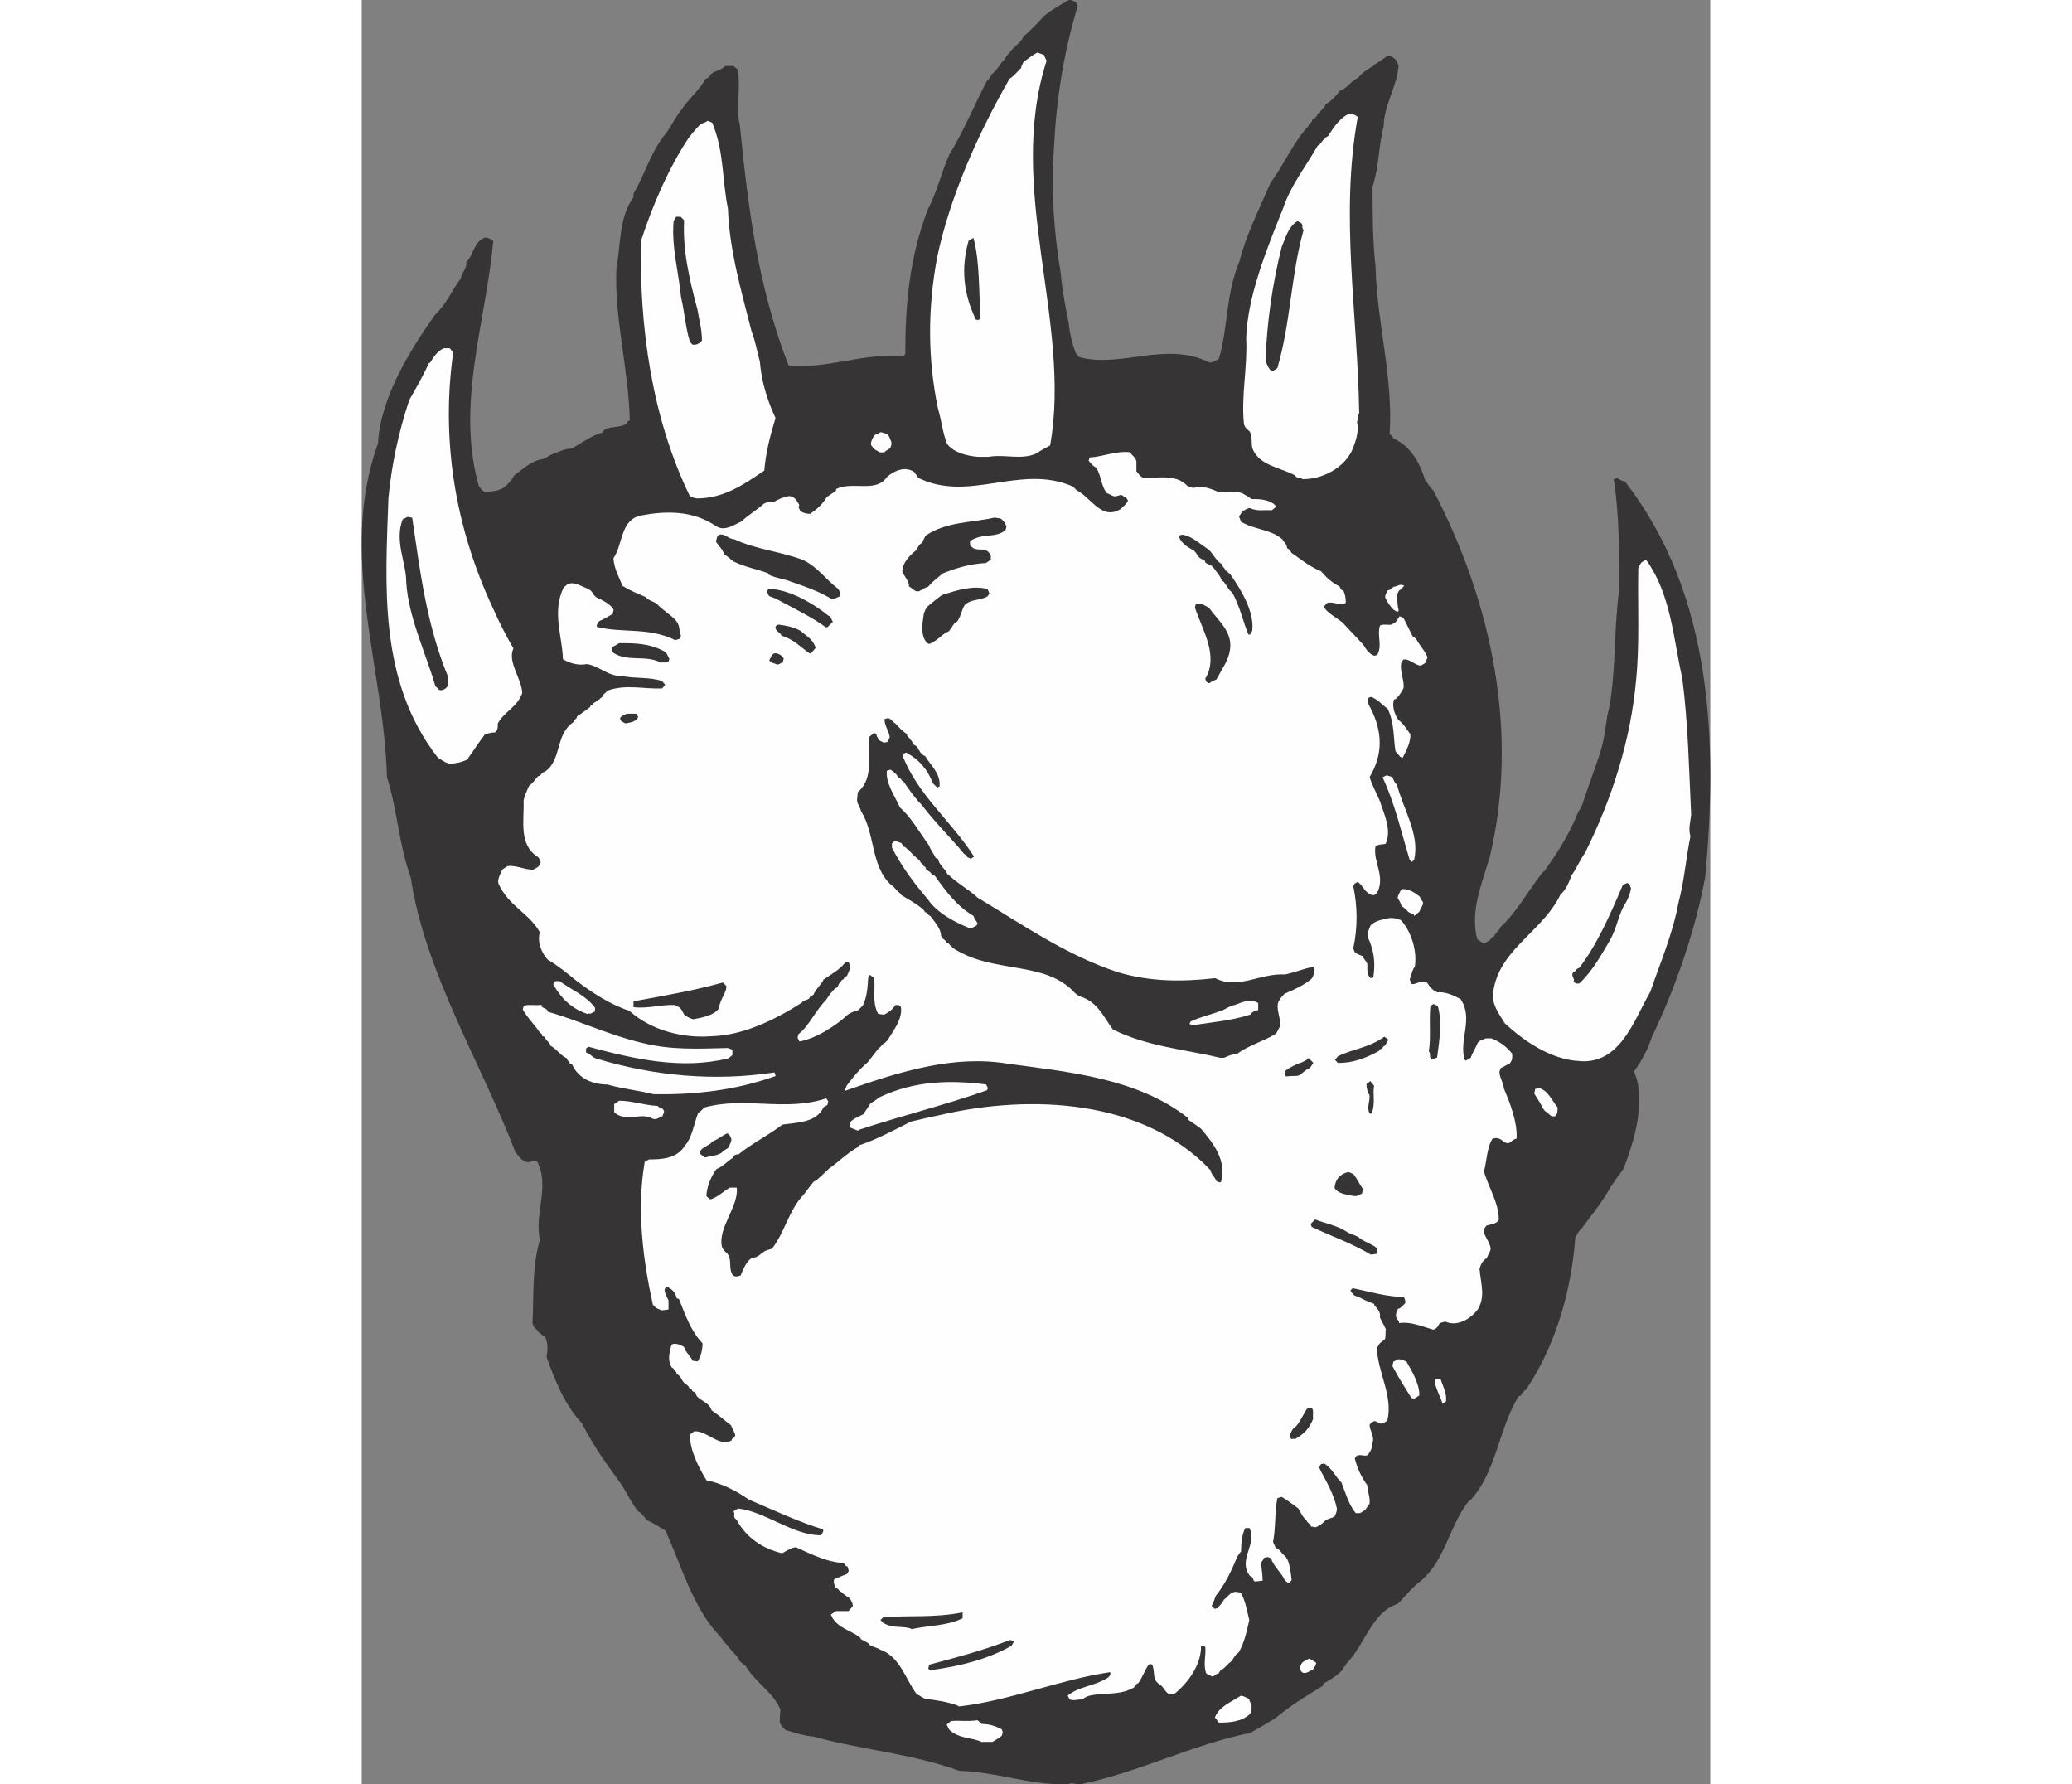 <?xml version="1.0" encoding="UTF-8"?>
<!DOCTYPE svg PUBLIC "-//W3C//DTD SVG 1.1//EN" "http://www.w3.org/Graphics/SVG/1.1/DTD/svg11.dtd">
<!-- Creator: CorelDRAW -->
<svg xmlns="http://www.w3.org/2000/svg" xml:space="preserve" width="7.848in" height="6.757in" version="1.1" style="shape-rendering:geometricPrecision; text-rendering:geometricPrecision; image-rendering:optimizeQuality; fill-rule:evenodd; clip-rule:evenodd"
viewBox="0 0 7847.83 10381.69"
 xmlns:xlink="http://www.w3.org/1999/xlink"
 xmlns:xodm="http://www.corel.com/coreldraw/odm/2003">
 <rect x="0" y="0" width="7847.83" height="10381.69" fill="#808080" stroke="none"/>
 <defs>
  <style type="text/css">
   <![CDATA[
    .str1 {stroke:#FEFEFE;stroke-width:9.34;stroke-miterlimit:2.613}
    .str0 {stroke:#373435;stroke-width:9.34;stroke-miterlimit:2.613}
    .fil1 {fill:#FEFEFE}
    .fil0 {fill:#373435}
   ]]>
  </style>
 </defs>
 <g id="Layer_x0020_1">
  <g id="_2008375488112">
   <path class="fil0 str0" d="M4088.58 10376.31c-198.81,4.32 -401.94,-73.47 -609.38,-77.79 -272.28,-99.4 -561.82,-121.01 -847.06,-198.81 -51.87,-4.32 -108.05,-21.61 -164.24,-38.9 -12.96,-12.96 -21.61,-21.61 -30.25,-38.9 0,-21.61 0,-47.53 4.31,-73.47 -38.9,-103.73 -151.26,-164.24 -207.44,-263.64 -17.29,0 -12.96,-12.96 -30.25,-21.6 -17.3,-38.9 -47.55,-56.19 -73.48,-95.09 -17.29,-12.96 -25.92,-34.57 -43.21,-51.86 -151.27,-155.59 -224.74,-410.58 -315.5,-613.69 -38.9,-21.61 -64.83,-43.22 -108.05,-60.51 -17.29,-17.29 -25.92,-38.9 -51.86,-51.87 -34.57,-43.21 -60.51,-95.08 -90.75,-146.94 -86.44,-121.01 -159.91,-216.09 -237.7,-367.35 -95.08,-99.4 -151.26,-237.7 -203.13,-380.33 4.32,-34.57 12.97,-82.11 -12.96,-125.33 -17.29,0 -12.96,-12.96 -34.57,-21.61 -4.32,-17.29 -25.94,-17.29 -34.57,-51.86 8.64,-159.91 -4.32,-319.82 43.21,-484.04 -34.57,-151.27 60.51,-311.17 -17.29,-458.12l0 0 -17.29 -8.64 0 0c-12.96,0 -30.25,17.29 -51.86,8.64 -34.57,-17.29 -38.9,-34.57 -56.18,-51.86 -194.48,-509.98 -527.26,-1045.87 -609.38,-1599.07 -69.14,-190.16 -77.79,-393.29 -138.3,-583.45 -17.29,-643.95 -285.24,-1292.22 -51.86,-1940.5 12.96,-259.31 181.51,-535.91 332.78,-747.68 64.82,-60.51 95.08,-138.3 146.94,-207.44 8.65,-38.9 38.9,-64.83 34.57,-99.4 38.9,-34.57 43.22,-116.69 103.73,-138.3 12.96,0 25.94,4.32 43.22,17.29 -43.22,471.08 -220.42,950.8 -82.12,1430.53 12.96,8.64 12.96,21.61 34.57,30.25 34.57,0 73.47,0 112.36,-21.61 17.3,-12.96 47.55,-38.9 64.83,-73.47 47.55,-34.57 99.4,-86.44 168.55,-95.08 21.61,-8.65 25.94,-17.29 47.55,-25.94 38.9,-12.96 73.47,-34.57 116.69,-34.57 56.18,-30.25 116.69,-77.79 185.83,-95.08l0 0 4.32 -12.96 0 0c43.22,-25.94 86.44,-8.65 133.98,-38.9l0 0 4.32 -12.97 12.96 -4.31 0 0c-4.31,-293.89 -90.75,-592.1 -77.79,-890.31 25.94,-129.65 12.97,-293.89 99.4,-410.58l0 0 0 -21.61 0 0c60.51,-99.39 95.08,-224.73 168.56,-324.13 38.9,-43.22 69.14,-112.36 108.04,-159.91 38.9,-60.49 90.75,-99.4 133.98,-168.55 0,-17.29 30.26,-12.96 34.57,-34.57l0 0 8.65 -8.65 0 0c21.61,-17.29 51.86,-17.29 77.79,-43.21l0 0 43.22 0 21.61 17.29 0 0c21.61,103.72 -12.97,211.77 12.96,319.81 47.55,475.41 103.73,942.16 285.24,1404.6 224.74,25.94 449.47,-77.79 674.21,-51.86l0 0 12.96 -17.29 0 0c0,-280.92 21.6,-553.2 129.64,-838.44 51.87,-95.09 77.79,-211.77 125.34,-319.82 82.12,-133.98 142.62,-280.91 216.09,-423.54 8.64,-12.96 21.61,-21.61 30.25,-43.22 25.94,-21.61 43.22,-47.53 64.83,-77.79 12.96,-4.32 12.96,-21.61 30.25,-38.9l0 0 8.65 -8.64 0 0c21.61,-34.58 64.83,-56.19 82.12,-95.09 43.21,-38.9 73.47,-69.14 116.69,-116.69 38.9,-34.57 86.43,-60.49 138.3,-90.75 12.96,-8.64 25.92,0 43.21,8.65l0 0 8.65 17.29 0 0c-82.12,272.28 -125.34,548.88 -138.3,829.79 -17.29,250.66 0,488.37 38.9,721.75 8.65,95.08 25.94,194.48 47.55,298.21 4.31,51.86 17.29,108.04 38.9,168.55l0 0 12.96 17.29 12.96 12.96 0 0c246.35,64.83 501.33,-95.08 756.32,30.26 12.97,4.32 38.9,-8.65 60.51,-21.61 56.18,-185.85 38.9,-376 121.01,-570.49 34.57,-142.61 112.36,-298.2 181.52,-458.11 73.47,-95.08 129.65,-233.38 220.41,-328.46 0,-17.29 17.29,-12.97 21.61,-34.57l0 0 12.97 -4.32 0 0c0,-12.97 12.96,-8.65 17.29,-30.26l0 0 12.96 -4.31 0 0c4.32,-21.61 25.94,-25.94 34.57,-51.87 30.26,-17.29 56.18,-43.22 82.12,-77.79 43.22,-12.96 60.51,-56.18 103.73,-73.47 21.61,-25.94 47.53,-47.55 90.75,-69.14l0 0 4.32 -8.65 0 0c21.61,-8.65 43.22,-30.26 73.47,-47.55 8.65,-4.31 25.94,0 38.9,12.97 8.65,4.31 12.96,17.29 21.61,34.57 -4.32,112.36 -86.44,233.38 -86.44,354.39 -30.25,112.36 -25.92,233.38 -64.82,350.07 0,151.26 0,311.17 17.29,466.76 8.64,332.78 103.72,648.27 82.12,972.41 0,12.96 17.29,8.64 21.6,30.25 99.4,43.22 151.27,133.98 185.85,242.03 12.96,12.96 21.61,34.57 38.9,51.86l0 0 8.64 8.65 0 0c345.76,661.24 497.02,1417.56 328.47,2126.33 -47.55,159.91 -116.69,319.82 -73.48,484.04 12.97,8.65 21.61,17.29 38.9,25.94 21.61,0 21.61,-12.96 43.22,-17.29 4.32,-12.96 8.65,-17.29 25.94,-25.94 4.32,-21.61 25.92,-25.92 34.57,-51.86 95.08,-86.44 164.24,-216.09 246.34,-319.82l0 0 8.65 -4.31 0 0c69.14,-99.4 142.62,-207.46 194.48,-337.11 4.32,-12.96 12.96,-21.61 25.94,-47.55 34.57,-108.04 77.79,-216.09 112.36,-328.46 25.92,-90.75 25.92,-168.55 47.53,-246.34 38.9,-220.42 25.94,-445.15 56.18,-674.2 0,-211.77 4.32,-427.86 -30.25,-648.28l0 0 12.96 -4.32 0 0c12.97,4.32 25.94,17.29 43.22,17.29 518.62,665.56 535.91,1534.25 466.76,2294.89 -56.18,306.85 -172.87,648.27 -311.17,933.5 -21.61,69.16 -60.51,142.62 -103.73,198.81 8.65,30.26 25.94,64.83 25.94,103.73 17.29,164.22 -30.25,315.5 -86.43,462.43 -21.61,30.25 -47.55,64.83 -73.48,103.73 -47.53,86.43 -108.04,159.9 -168.55,242.02 -12.96,8.65 -25.94,30.26 -38.9,56.18 -21.61,289.56 -103.73,609.38 -285.24,881.66l0 0 -12.97 8.64 -4.31 8.65 -8.65 4.32 -4.32 12.96 -12.96 4.32 0 0c-116.69,185.83 -129.65,440.82 -280.92,605.06l0 0 -8.64 4.32 0 0c-112.36,138.29 -138.3,345.74 -276.6,462.43 -51.86,38.9 -86.44,82.12 -133.98,133.98 -159.91,51.86 -194.48,246.34 -306.85,354.39 0,17.29 -12.97,8.64 -17.29,30.25 -34.58,38.9 -69.16,56.18 -112.38,82.12l0 0 -4.31 12.96 0 0c-90.77,56.18 -185.85,112.36 -272.28,185.85 -47.55,30.25 -95.09,56.18 -146.95,86.43 -328.46,64.83 -648.28,229.05 -985.37,298.21 -21.61,4.32 -47.55,-12.96 -73.47,0l0 0 -21.61 0z"/>
   <path class="fil1 str1" d="M3608.85 10129.97c-56.18,-25.94 -129.65,-17.3 -185.83,-69.16l0 0 -12.96 -25.94 21.6 -17.29 0 0c47.55,-4.31 95.09,4.32 146.95,-4.31 12.96,0 8.64,12.96 30.25,21.6 34.58,0 73.48,8.65 112.38,30.26l0 0 4.31 12.96 -4.31 17.29 0 0c-8.65,8.65 -30.26,21.61 -51.87,34.58 -12.96,0 -34.57,0 -60.51,0l0 0 0 0z"/>
   <path class="fil1 str1" d="M4991.84 10017.59c-8.64,0 -8.64,-17.29 -21.61,-25.92 25.94,-60.51 86.44,-82.12 146.95,-121.01 8.64,0 25.92,8.64 43.22,17.29 0,4.32 4.31,17.29 12.96,30.25 0,17.3 4.32,30.26 -8.65,51.87 -47.53,43.22 -116.69,47.53 -172.87,47.53l0 0 0 0z"/>
   <path class="fil1 str1" d="M3479.2 9922.51c-64.83,-25.92 -129.65,-34.57 -198.81,-43.22 -21.61,-8.64 -25.92,-17.29 -47.53,-25.92 -64.82,-86.44 -95.07,-216.09 -211.76,-259.31 -21.61,-12.96 -34.58,-12.96 -60.51,-25.94 -4.32,-12.96 -30.26,-21.6 -51.87,-34.57l0 0 -4.31 -8.64 0 0c-51.87,-43.22 -138.3,-56.18 -168.56,-129.66l0 0 25.94 -17.29 0 0c21.61,0 47.53,0 73.47,0l0 0 25.94 -30.25 0 0c4.32,-12.97 -4.32,-30.26 -17.29,-51.86 -12.97,-8.65 -34.58,-21.61 -51.87,-38.91 -12.96,0 -8.64,-17.29 -30.25,-21.6 -4.32,-12.97 -12.96,-25.94 -8.65,-43.22 21.61,-8.65 47.55,-21.61 73.48,-30.26l0 0 12.96 -21.61 -8.65 -30.25 0 0c-17.29,0 -12.96,-17.29 -30.25,-21.61 -90.75,-4.32 -177.2,-47.53 -272.28,-90.75 -25.94,0 -51.86,17.29 -82.12,34.57 -108.04,-25.94 -203.12,-86.44 -259.31,-190.16l0 0 -8.64 -8.65 0 0c-12.96,-8.64 0,-25.92 -8.65,-38.9l0 0 21.61 -12.96 0 0c155.59,17.29 315.5,155.59 479.73,155.59 8.64,-4.32 25.92,-25.94 17.29,-43.22 -133.98,-38.9 -289.56,-112.36 -432.19,-172.87 -69.16,-47.55 -155.59,-95.08 -246.34,-112.36 -47.55,-77.79 -95.09,-172.87 -95.09,-259.31l0 0 21.61 -17.29 0 0c73.48,-4.32 142.62,95.08 220.42,51.86 0,-17.29 12.96,-8.64 21.61,-30.25 0,-17.29 -17.29,-43.22 -25.94,-64.83 -34.57,-25.92 -73.47,-60.51 -112.36,-86.43 -12.96,-43.22 -56.18,-51.87 -86.44,-82.12 -4.31,-12.96 -4.31,-21.61 -25.92,-30.26l0 0 -4.32 -12.96 -12.96 -4.32 -4.32 -8.64 -8.65 -8.65 -17.29 -12.96 0 0c-17.29,-17.29 -17.29,-38.9 -43.22,-51.86 0,-17.3 -12.96,-12.97 -17.29,-30.26l0 0 -12.96 -8.64 0 0c-21.61,-38.9 -12.96,-77.79 0,-125.34 17.29,-8.65 43.22,0 64.83,12.96 8.64,30.26 34.57,47.55 51.86,82.12l0 0 34.57 4.32 0 0c21.61,-34.57 30.26,-73.47 30.26,-112.36 -64.83,-64.83 -99.4,-159.91 -138.3,-259.31l0 0 -12.97 -4.32 0 0c-8.64,-34.57 -25.92,-51.86 -60.49,-69.14l0 0 -8.65 4.32 -8.65 12.96 0 0c-4.31,17.29 8.65,43.22 21.61,69.14l0 0 0 47.55 -34.57 4.32 -30.25 -12.97 -17.29 -17.29 0 0c-56.19,-254.99 -95.09,-548.88 -47.55,-825.46l0 0 21.61 -12.97 0 0c73.47,0 164.22,-4.31 211.77,-82.11 43.22,-47.55 51.86,-125.34 77.79,-190.17 8.65,-4.31 21.61,-17.29 34.57,-30.25 233.38,-64.83 466.76,25.94 704.46,-51.86l0 0 8.65 12.96 -4.32 17.29 -21.61 12.96 0 0c-38.9,86.44 -142.62,86.44 -237.7,99.4 -77.79,60.51 -181.52,112.38 -254.99,172.87 -4.32,0 -30.25,0 -34.57,21.61 -30.25,17.29 -51.86,47.55 -95.08,64.83 -30.26,38.9 -60.51,108.04 -60.51,164.24l0 0 25.94 21.6 0 0c47.53,-12.96 77.79,-47.53 116.69,-69.14l0 0 34.57 0 0 0c8.64,108.04 -112.36,229.05 -86.44,341.42 8.65,21.61 17.29,25.94 34.58,43.22 25.92,43.22 0,77.79 30.25,125.34 12.96,8.64 30.25,8.64 51.86,0 12.97,-30.26 30.26,-77.79 60.51,-99.4 21.61,-4.32 38.9,-8.65 56.18,-25.94l0 0 12.97 -8.64 0 0c12.96,-12.97 30.25,-12.97 51.86,-21.61 73.47,-90.77 99.4,-224.74 181.52,-311.17 21.61,-25.94 38.9,-51.87 60.51,-77.79l0 0 21.6 -12.97 0 0c17.3,-17.29 43.22,-38.9 69.16,-64.82 56.18,-38.9 95.08,-82.12 168.55,-125.34l0 0 4.32 -8.64 0 0c103.73,-34.58 198.81,-86.44 302.51,-138.3 51.87,-12.97 112.38,-25.94 172.88,-38.9 522.94,-121.01 1175.53,-90.77 1564.5,319.81 4.32,25.94 25.94,38.9 34.57,64.83l0 0 21.61 8.65 12.97 -4.32 0 0c34.57,-125.34 -38.9,-224.74 -116.69,-315.5 -21.61,-17.29 -47.55,-34.57 -73.48,-51.86l0 0 -4.31 -12.97 0 0c-298.21,-233.38 -704.46,-267.95 -1050.21,-315.48 -311.17,-51.87 -622.33,43.21 -942.15,155.57l0 0 8.65 -21.6 0 0c30.25,-38.9 69.14,-90.77 121,-133.98 21.61,-25.94 38.9,-51.87 64.83,-82.12 8.65,-4.32 12.96,-12.97 25.94,-25.94l0 0 8.64 -4.32 17.29 -17.29 0 0c30.26,-51.86 90.77,-125.33 77.79,-198.81l0 0 -17.29 -12.96 -21.61 0 0 0c-12.96,21.61 -30.25,38.9 -64.82,56.18l0 0 -30.26 -4.32 0 0c-34.57,-69.14 -12.96,-133.98 -21.61,-207.44l0 0 -30.25 -21.6 -12.96 17.27 0 0c-4.32,51.87 -4.32,108.05 -30.26,164.24l0 0 -25.94 25.94 0 0c-21.6,8.64 -34.57,8.64 -60.49,25.92 -64.83,60.51 -172.88,133.98 -276.6,155.59l0 0 -8.65 -17.29 4.32 -17.29 0 0c60.51,-47.55 99.4,-138.3 159.91,-198.81 17.29,-25.94 30.25,-47.53 56.18,-69.14 17.29,0 12.96,-30.26 30.25,-34.57 0,-17.3 17.29,-8.65 21.61,-30.26l0 0 12.97 -4.32 0 0c8.64,-21.6 25.92,-47.52 17.29,-73.46l0 0 -8.65 -17.29 -21.61 0 0 0c-30.25,43.22 -77.79,69.14 -129.65,103.72 -12.96,30.25 -34.57,43.21 -56.18,82.11 0,12.97 -21.61,8.65 -25.94,25.94 -8.64,12.96 -34.57,8.65 -43.22,25.94 -155.59,99.4 -341.42,190.16 -522.94,194.48 -159.91,12.96 -345.74,-30.26 -475.39,-146.95 -116.69,-38.9 -220.42,-108.04 -311.17,-177.2 -47.55,-38.88 -99.4,-82.09 -164.24,-120.99 -34.57,-38.9 -60.51,-99.4 -43.22,-155.59 -64.82,-116.69 -181.51,-151.27 -242.02,-285.25 -4.32,-21.61 8.64,-47.53 21.61,-73.47 0,-4.32 17.29,-12.96 30.25,-21.61 47.55,-4.32 95.08,21.61 146.95,21.61 21.6,-12.96 34.57,-12.96 47.53,-43.22 0,-8.64 -4.32,-25.92 -17.29,-38.9 -112.36,-69.14 -77.79,-207.44 -82.12,-324.13 4.32,-25.94 17.29,-51.86 30.26,-82.12 21.61,-17.29 30.25,-30.25 51.86,-56.18 17.29,0 17.29,-21.61 38.9,-25.94 103.73,-69.14 60.51,-220.41 168.55,-289.56 0,-17.29 17.29,-12.96 21.61,-34.57 21.61,-12.96 43.22,-30.25 73.47,-51.86l0 0 4.32 -8.65 0 0c17.29,0 8.65,-17.29 30.26,-21.61 0,-8.64 17.29,-8.64 25.92,-21.61l0 0 17.29 -12.96 0 0c0,-17.29 12.97,-12.96 21.61,-30.25 103.73,-38.9 211.77,-8.65 319.82,-12.97l0 0 21.61 -25.92 -21.61 -25.94 0 0c-77.79,-25.94 -155.59,-12.96 -237.7,-30.26 -73.47,4.32 -133.98,-60.49 -203.12,-69.14 -43.22,8.65 -86.44,0 -133.99,-25.94 -4.31,-133.98 -64.82,-272.28 4.32,-414.89l0 0 8.65 -4.32 8.64 -8.65 0 0c34.58,-21.6 82.12,12.97 121.01,25.94 8.65,8.65 17.29,8.65 25.94,30.25l0 0 17.29 17.3 0 0c34.57,17.29 77.79,34.57 99.4,69.14l0 0 -4.32 21.61 0 0c-25.94,12.96 -43.22,25.94 -73.47,38.9 -4.32,0 -12.97,12.96 -21.61,30.25l0 0 4.32 12.97 0 0c151.26,38.9 302.52,0 458.11,77.79l0 0 30.26 -8.65 8.64 -21.61 0 0c-12.96,-30.25 -4.32,-60.51 -30.25,-90.75 -34.58,-38.9 -77.79,-60.51 -112.38,-99.4 -17.29,-12.96 -47.53,-17.29 -64.82,-38.9 -38.9,-17.29 -86.44,-34.57 -133.98,-64.83 -21.61,-51.86 -47.55,-99.4 -51.87,-155.59 56.18,-82.11 38.9,-224.73 159.91,-246.34 138.3,-25.94 293.89,-30.25 427.86,60.51 51.86,34.57 99.4,0 155.59,-25.94 34.57,-34.57 86.44,-64.82 125.34,-99.4 12.96,-12.96 38.9,-12.96 60.51,-12.96 21.6,-12.96 56.18,-30.25 90.75,-34.57l0 0 17.29 4.32 0 0c17.29,12.96 21.61,21.6 34.57,43.21 -8.64,8.65 0,25.94 8.65,38.9 17.29,12.97 43.22,17.3 60.51,17.3 38.9,-25.94 73.47,-56.19 99.4,-99.4 12.96,-8.65 30.25,-21.61 51.86,-34.58l0 0 4.32 -12.96 0 0c95.08,-43.22 229.05,25.94 293.89,-69.14 38.9,-34.58 103.72,-64.83 155.57,-25.94 0,12.96 12.96,8.65 17.29,30.25 302.52,151.27 596.41,-82.11 903.26,51.87l0 0 21.61 21.61 0 0c86.44,43.21 146.95,181.51 263.64,108.04 12.96,-17.29 30.25,-21.61 43.21,-51.86l0 0 -12.96 -21.61 0 0c-4.32,0 -12.96,-4.32 -30.25,-17.29l0 0 -30.26 8.64 0 0c-17.29,4.32 -30.25,-8.64 -51.86,-17.29 -30.26,-34.57 -30.26,-95.08 -60.51,-146.94 -17.29,-8.65 -25.94,-17.29 -43.22,-38.9l0 0 4.32 -12.97 0 0c73.47,-4.31 151.26,-38.9 229.05,-30.25 8.65,17.29 25.94,21.61 34.57,47.53 0,17.3 0,34.58 0,60.51 12.97,12.97 17.29,25.94 38.9,38.9 82.12,8.65 190.17,-25.92 259.31,47.55 8.65,4.32 25.94,12.96 38.9,12.96 47.55,-12.96 95.08,0 146.94,25.94 43.22,-4.32 86.44,-8.65 133.99,4.32 21.6,12.96 30.25,17.29 56.18,34.57 38.9,0 86.43,0 125.33,25.94l0 0 12.97 12.96 -21.61 17.29 0 0c-43.22,-4.32 -77.79,8.65 -125.34,-12.96 -17.29,0 -30.25,12.96 -51.86,21.61 0,4.31 -4.32,17.29 -17.29,30.25l0 0 12.96 34.57 0 0c51.86,34.57 125.34,43.22 185.83,69.16 21.61,8.64 34.58,17.29 56.19,34.57 4.31,12.96 25.92,25.94 25.92,51.86 12.97,4.32 17.29,8.65 25.94,25.94 51.86,34.57 99.4,77.79 172.87,108.04 30.25,34.58 56.18,60.51 103.73,86.44 8.64,0 4.31,21.61 25.92,25.94 8.65,17.29 12.97,43.21 12.97,64.82 -25.94,17.29 -69.16,-12.96 -108.05,0l0 0 -21.61 25.94 0 0c21.61,38.9 69.16,60.51 112.38,95.08 38.9,43.22 82.11,86.44 121,129.65 17.29,25.94 25.94,47.55 64.83,64.83l0 0 21.61 -4.32 0 0c34.57,-60.51 0,-112.36 17.29,-172.87 17.29,-8.64 43.22,0 64.83,-4.32l0 0 21.61 -12.96 0 0c8.64,-4.32 12.96,-17.29 25.92,-34.57l0 0 17.29 8.64 0 0c17.29,34.58 34.58,69.16 51.87,103.73l0 0 21.61 17.29 0 0c17.29,34.57 43.21,56.18 64.82,103.73l0 0 -12.96 30.25 -21.61 12.97 0 0c-30.25,0 -64.83,-43.22 -103.73,-34.58l0 0 -12.96 17.29 0 0c-12.96,47.55 12.96,95.09 12.96,146.95 -4.31,17.29 -17.29,30.25 -30.25,51.86l0 0 -8.65 4.32 -4.31 8.65 -12.97 4.31 0 0c-12.96,38.9 0,86.44 25.94,125.34 25.94,17.29 47.53,51.86 69.14,82.12 0,47.53 -21.61,86.43 -43.21,129.65l0 0 -8.65 -4.32 -25.94 -30.25 0 0c-12.96,-77.79 -4.31,-164.24 -47.53,-250.66 -30.26,-17.29 -51.87,-51.87 -99.4,-69.16l0 0 -21.61 8.65 0 0c0,17.29 -4.32,34.57 12.96,60.51 73.48,142.61 73.48,272.28 -4.31,401.93 12.96,47.55 38.9,90.75 60.49,142.62 21.61,69.14 69.16,164.22 34.58,242.02 -12.97,4.32 -38.9,0 -60.51,17.29 -17.29,90.77 60.51,177.2 8.64,272.28l0 0 -12.96 8.65 0 0c-21.61,0 -30.25,-8.65 -47.55,-25.94 -17.29,-21.61 -21.6,-34.57 -47.53,-51.86l0 0 -21.61 12.96 -8.65 17.29 0 0c25.94,121.01 25.94,242.03 0,363.04l0 0 8.65 21.61 0 0c8.65,12.96 34.57,21.6 47.55,25.92 4.31,17.29 17.29,21.61 25.92,43.22 0,25.94 -4.32,64.83 21.61,86.43l0 0 21.61 -4.32 0 0c12.96,-77.78 8.65,-155.57 -30.25,-237.69l0 0 0 -30.25 12.96 -34.58 0 0c25.94,-30.25 73.47,-34.57 108.04,-43.21 17.29,0 43.22,0 64.83,12.96 60.51,69.14 90.75,177.2 77.79,263.63 -17.29,21.61 -17.29,47.55 -30.25,73.47l0 0 8.64 30.25 0 0c25.94,17.29 60.51,-25.94 95.08,-4.32 12.97,21.61 30.26,43.22 60.51,56.18 43.22,-4.31 86.44,12.97 133.98,38.9 73.47,112.38 -12.96,233.38 21.61,350.07l0 0 8.65 8.65 0 0c8.64,0 17.29,-8.65 34.57,-17.29 8.64,-25.94 25.94,-51.86 38.9,-82.12 4.32,-17.29 25.94,-21.61 47.53,-30.25l0 0 30.26 0 0 0c43.22,17.29 82.12,43.21 116.69,86.43 0,17.29 4.32,30.26 -12.96,51.87 -12.97,4.31 -30.26,17.29 -51.87,25.92l0 0 -8.64 21.61 0 0c-4.32,30.26 21.61,64.83 25.92,103.73 34.58,82.11 77.79,190.16 73.48,285.24 -17.3,4.32 -21.61,12.96 -43.22,25.94 -30.26,0 -34.57,-30.26 -73.47,-30.26l0 0 -21.61 4.32 0 0c-34.58,51.86 -34.58,129.65 -51.87,194.48 25.94,95.08 86.44,181.52 86.44,280.92 -12.96,21.6 -43.22,21.6 -69.16,30.25l0 0 -17.29 21.61 0 0c-8.64,38.9 34.58,73.47 38.9,116.69 0,12.96 -12.96,30.25 -21.61,51.86 -21.6,12.97 -34.57,34.58 -43.21,64.83 8.64,95.08 34.57,159.91 -8.65,233.38 -34.57,47.55 -112.36,103.73 -185.83,69.14l0 0 -30.26 8.65 0 0c-12.96,4.32 -12.96,30.25 -38.9,38.9 -60.51,-17.29 -129.65,-47.55 -194.48,-38.9 0,-4.32 -8.64,-12.96 -17.29,-30.25 -4.32,-8.65 0,-25.94 8.65,-43.22 17.29,-4.32 25.92,-17.29 43.21,-34.58 4.32,-8.64 0,-25.92 -8.64,-43.21 -99.4,0 -198.81,-30.26 -302.54,-51.87l0 0 -17.29 17.29 0 0c8.65,17.3 12.97,21.61 25.94,34.58l0 0 34.57 12.96 0 0c12.97,8.65 51.87,25.94 77.79,34.57 8.65,21.61 25.94,25.94 34.57,56.18l0 0 0 21.61 0 0c8.65,21.61 21.61,38.9 34.58,69.16 -4.32,12.96 0,30.25 -4.32,51.86l0 0 -25.94 21.61 0 0c-4.32,0 -8.64,12.96 -21.61,30.25 0,138.3 95.08,280.92 60.51,423.55l0 0 -21.61 12.96 0 0c-17.29,8.64 -30.25,-12.96 -51.86,-12.96l0 0 -21.61 12.96 -8.64 12.96 0 0c0,34.57 30.25,69.16 17.29,103.73l0 0 -4.32 21.61 0 0c0,17.29 -8.65,25.92 -21.61,47.53 -17.29,8.65 -38.9,-8.64 -64.83,4.32l0 0 -12.96 17.29 0 0c12.96,56.18 38.9,112.36 73.47,159.91 0,30.25 17.29,69.14 12.97,103.73l0 0 -21.61 30.25 0 0c0,4.32 -17.29,12.96 -30.26,21.61l0 0 -21.61 0 0 0c-38.9,-47.55 -56.18,-112.36 -82.11,-177.2 -34.58,-30.25 -51.87,-82.12 -103.73,-112.36l0 0 -21.61 4.32 -12.96 21.61 8.64 21.6 0 0c34.57,64.83 77.79,138.3 95.08,220.42 0,12.96 -4.31,25.94 -12.96,43.22 -17.29,8.64 -30.25,8.64 -51.86,21.61 -12.97,12.96 -30.26,30.25 -56.18,38.9l0 0 -21.61 -4.32 0 0c-4.32,-17.29 -21.61,-17.29 -25.94,-34.57 -21.61,-17.29 -30.25,-38.9 -47.55,-69.16 -30.25,-21.61 -56.18,-43.21 -99.39,-69.14l0 0 -30.26 8.64 0 0c-17.29,82.12 -8.64,168.56 -25.94,259.31l0 0 17.3 38.9 0 0c25.92,4.32 30.25,30.26 56.18,47.55l0 0 12.96 21.61 0 0c12.96,34.57 17.29,73.47 21.61,112.36l0 0 -12.96 12.96 -17.3 -12.96 0 0c-21.6,-47.55 -60.49,-73.47 -82.11,-129.66l0 0 -21.61 -8.64 -21.61 4.32 0 0c-4.32,0 -8.65,17.29 -21.61,30.25 0,30.26 8.65,69.16 8.65,103.73l0 0 -38.9 4.32 0 0c-8.65,0 -4.32,-25.94 -25.94,-30.26 -73.47,-90.75 47.53,-181.52 -4.32,-280.91l0 0 -30.25 0 0 0c-21.61,43.21 -25.94,90.75 -25.94,138.29l0 0 -21.61 30.26 0 0c-34.57,86.43 -73.47,164.22 -125.33,229.05 -8.65,17.29 -8.65,34.57 -25.94,60.51l0 0 21.61 21.61 21.61 -4.32 0 0c8.64,-12.96 25.92,-25.94 38.9,-51.86 21.61,-12.96 25.92,-34.57 60.51,-43.22l0 0 30.25 4.32 0 0c25.94,47.53 34.57,103.72 47.55,155.59 -12.97,56.18 -25.94,125.33 -60.51,185.83 -25.94,12.97 -30.26,47.55 -60.51,64.83l0 0 -4.32 8.64 0 0c-12.96,4.32 -17.29,21.61 -38.9,25.94l0 0 -12.96 21.61 0 0c-4.32,0 -17.29,4.32 -30.26,17.29l0 0 -21.61 -8.64 -12.96 -8.65 0 0c-17.29,-47.55 0,-99.4 -4.32,-151.26l0 0 -12.96 -12.97 -21.61 4.32 0 0c4.32,108.05 -73.47,216.09 -155.59,280.92l0 0 -21.61 0 0 0c-25.94,-12.97 -30.25,-43.22 -60.51,-60.51 -38.9,-25.94 -17.29,-69.16 -38.9,-112.36l0 0 -12.96 -4.32 -12.96 4.32 0 0c-21.61,30.25 -34.58,69.14 -60.51,108.04 -12.97,4.32 -17.29,12.96 -25.94,25.94 -82.12,47.53 -172.87,25.92 -259.31,47.53 -12.96,4.32 -25.92,8.65 -38.9,21.61 -17.29,-4.32 -43.21,8.65 -69.14,0l0 0 -8.65 -17.29 0 0c64.83,-51.86 155.59,-51.86 233.38,-103.73 8.65,-8.64 21.61,-25.92 8.65,-38.9 -293.89,43.22 -579.12,164.24 -873.01,198.81l0 0 -4.32 0z"/>
   <path class="fil1 str1" d="M5475.88 9728.03l-12.96 -21.61 8.65 -21.61 0 0c4.31,-12.96 25.92,-21.6 43.21,-30.25l0 0 34.58 21.61 0 0c0,8.64 -8.65,21.61 -17.3,34.57 -17.29,4.32 -30.25,21.61 -51.86,17.29l0 0 -4.32 0z"/>
   <path class="fil0 str0" d="M3310.65 9715.07l-8.65 -8.65 4.32 -17.29 0 0c146.94,-38.9 311.17,-82.12 466.76,-142.61l0 0 17.29 4.31 -12.96 21.61 0 0c-138.3,77.79 -298.21,116.69 -453.8,138.3l0 0 -12.96 4.32z"/>
   <path class="fil0 str0" d="M3202.6 9473.04c-51.85,-21.61 -108.03,0 -164.21,-34.57l0 0 -12.97 -12.96 12.97 -12.97 0 0c151.25,-8.64 298.19,4.32 453.77,-25.92l0 0 0 25.92 0 0c-90.75,43.22 -190.16,38.9 -289.56,60.51l0 0 0 0z"/>
   <path class="fil0 str0" d="M5411.06 8366.65l-4.32 -8.64 0 0c0,-8.65 4.32,-25.94 17.29,-43.22 30.25,-17.29 51.86,-69.16 77.79,-112.36l0 0 12.96 -8.65 12.97 4.32 0 0c8.64,12.96 0,34.57 4.31,56.18 -21.6,51.86 -47.53,82.12 -99.39,112.36l0 0 -21.61 0z"/>
   <path class="fil1 str1" d="M6292.71 8159.21c-12.96,-34.57 -30.25,-69.16 -43.21,-112.36l0 0 4.31 -17.29 21.61 0 0 0c12.97,38.9 34.57,77.79 30.26,121l0 0 -12.97 8.65z"/>
   <path class="fil1 str1" d="M6124.16 8133.28l-12.96 -4.32 0 0c-34.58,-56.18 -69.16,-108.04 -108.05,-181.51l0 0 4.32 -21.61 25.94 -12.96 0 0c12.96,0 25.92,4.31 43.21,12.96 30.26,51.86 73.48,125.34 73.48,190.16l0 0 -25.94 17.29z"/>
   <path class="fil0 str0" d="M5873.49 7294.84c-108.05,-64.82 -220.42,-103.72 -341.43,-159.9l0 0 -4.31 -12.97 21.61 -21.61 0 0c56.18,21.61 129.65,34.58 185.83,73.48 21.61,12.96 34.57,12.96 60.51,25.92 25.94,25.94 77.79,38.9 108.04,64.83l0 0 0 25.94 -30.25 4.31z"/>
   <path class="fil0 str0" d="M5769.76 6953.42c-30.25,-8.65 -82.12,-8.65 -103.72,-43.22 4.31,-43.22 25.92,-73.47 73.47,-86.43 4.32,0 17.29,4.31 30.25,12.96 17.29,21.61 30.26,51.86 51.87,82.12l0 0 -4.32 21.61 0 0c-8.65,4.31 -25.94,17.29 -43.22,12.96l0 0 -4.32 0z"/>
   <path class="fil0 str0" d="M1996.82 6728.68l-21.61 -17.29 0 -12.96 0 0c8.65,-17.29 34.58,-25.94 60.51,-43.22l0 0 4.32 -8.64 0 0c34.57,-12.97 51.86,-30.26 86.44,-47.55l0 0 8.64 4.32 8.65 17.29 0 0c8.64,12.96 -4.32,30.26 -12.97,51.86 -4.31,8.65 -25.92,12.97 -38.9,30.26 -25.92,17.29 -60.51,17.29 -90.75,25.92l0 0 -4.32 0z"/>
   <path class="fil1 str1" d="M2887.11 6573.1l-43.21 -17.3 0 -17.29 8.64 -12.96 0 0c12.97,-12.96 43.22,-25.94 69.16,-38.9 12.96,-17.29 25.92,-38.9 43.21,-64.83 17.3,-8.64 34.58,-21.61 51.87,-34.57 203.11,-95.08 406.24,-99.4 613.68,-73.47l0 0 8.65 17.29 -4.32 8.64 0 0c-233.38,82.12 -492.68,146.95 -743.35,229.07l0 0 -4.32 4.32z"/>
   <path class="fil1 str1" d="M1694.29 6503.95c-69.16,-38.9 -155.59,21.61 -220.42,-34.57l0 0 0 -43.22 25.94 -17.29 0 0c73.47,0 142.61,25.94 220.41,30.25 0,8.65 34.58,8.65 34.58,30.26l0 0 -8.65 21.61 0 0c-17.29,4.32 -30.25,21.61 -51.86,12.96l0 0 0 0z"/>
   <path class="fil1 str1" d="M6936.66 6490.99c-21.61,0 -25.92,-21.61 -47.53,-30.26l0 0 -12.97 -17.29 0 0c-12.96,-30.25 -30.25,-51.86 -47.53,-82.12l0 0 4.32 -21.61 17.29 -4.31 0 0c51.86,12.96 73.47,73.47 103.72,108.04 0,8.65 4.32,34.57 -12.96,47.55l0 0 -4.32 0z"/>
   <path class="fil0 str0" d="M5869.17 6473.7c-17.29,-30.26 4.32,-64.83 0,-103.73 -8.64,-12.96 -17.29,-34.57 -17.29,-60.51l0 0 17.29 -12.96 17.29 21.61 0 0c-8.64,47.53 8.65,103.72 -12.96,155.59l0 0 -4.32 0z"/>
   <path class="fil1 str1" d="M1698.62 6361.32c-86.44,-21.61 -177.2,-30.25 -267.96,-56.18 -86.43,0 -168.55,-34.57 -203.12,-116.69l0 0 -12.97 -4.31 0 0c0,-17.3 -12.96,-8.65 -17.29,-30.26 -38.9,-17.29 -51.86,-47.53 -95.08,-73.47 -4.32,-21.61 -25.92,-25.94 -34.57,-51.87l0 0 -12.96 -4.31 0 0c0,-17.29 -12.97,-12.97 -21.61,-30.26 -30.26,-43.22 -60.51,-69.14 -90.77,-121l0 0 4.32 -17.3 0 0c30.26,-8.64 60.51,0 95.08,-4.31 0,21.61 34.58,12.96 38.9,38.9 181.52,51.86 363.04,138.29 548.88,181.51 168.55,43.22 328.46,34.58 501.33,30.26l0 0 21.61 8.64 0 25.94 -21.61 17.29 0 0c-272.28,64.83 -540.23,4.32 -812.5,-69.14l0 0 -17.29 12.96 0 30.25 0 0c25.94,4.32 34.57,25.94 60.51,34.58 341.42,103.72 691.49,133.98 1037.24,82.11l0 0 4.31 12.97 0 0c-233.38,82.11 -466.76,108.04 -704.45,103.72l0 0 0 0z"/>
   <path class="fil0 str0" d="M5380.8 6257.61l-4.32 -12.97 4.32 -12.96 0 0c21.61,-17.29 64.83,-38.9 95.08,-47.53 4.32,-4.32 21.61,-8.65 34.58,-21.61l0 0 21.6 21.61 -17.29 25.92 0 0c-25.92,8.65 -34.57,25.94 -64.82,43.22 -17.29,4.32 -38.9,0 -64.83,4.32l0 0 -4.32 0z"/>
   <path class="fil0 str0" d="M5683.34 6179.81l-12.97 -12.97 12.97 -17.29 0 0c86.43,-43.21 177.2,-47.53 267.95,-112.36l0 0 17.29 12.96 -17.29 30.26 0 0c-12.96,0 -8.65,17.29 -30.26,21.61l0 0 -4.31 8.64 0 0c-77.79,43.22 -151.27,69.16 -233.38,69.16l0 0 0 0z"/>
   <path class="fil1 str1" d="M7062 6166.84c-151.26,-17.29 -293.89,-112.36 -406.25,-216.09 -25.94,-43.21 -60.51,-86.43 -69.16,-146.94 12.97,-267.94 285.25,-371.67 393.29,-596.4 30.25,-25.94 47.55,-64.83 64.83,-112.38 25.92,-34.57 51.86,-95.08 77.79,-129.65 164.22,-328.46 267.95,-669.88 298.2,-1006.98 21.61,-211.77 8.65,-436.51 12.97,-652.6 0,-4.31 8.64,-17.29 17.29,-30.25l0 0 21.61 -12.96 0 0c142.61,198.79 155.59,453.78 207.44,682.85 34.57,263.63 38.9,527.25 51.86,795.22 -4.31,43.22 -17.29,77.79 -4.31,125.33 -25.94,125.34 -34.58,254.99 -69.16,384.64 -34.57,185.85 -108.04,354.39 -164.22,518.62 -95.09,164.22 -177.2,432.19 -423.55,397.6l0 0 -8.64 0z"/>
   <path class="fil0 str0" d="M6227.89 6158.2c-12.97,-8.65 0,-25.94 -12.97,-43.22 12.97,-82.12 0,-168.55 8.65,-259.31l0 0 12.96 -8.64 21.61 8.64 0 0c25.94,95.08 8.65,194.48 -4.32,293.89l0 0 -25.92 8.65z"/>
   <path class="fil0 str0" d="M4996.16 6149.55c-198.81,-47.53 -423.54,-64.82 -622.34,-164.22 -56.18,-77.79 -90.75,-164.24 -198.81,-194.48l0 0 -21.61 -17.29 0 0c-177.2,-194.47 -479.72,-108.04 -713.1,-263.63l0 0 -4.32 -8.64 0 0c-12.96,0 -8.64,-17.3 -30.25,-21.61 -4.32,-17.29 -25.94,-17.29 -30.26,-38.9 0,-38.9 -38.9,-82.12 -64.82,-116.69 -12.97,0 -8.65,-17.29 -30.26,-21.61l0 0 -4.32 -8.65 0 0c-34.57,-34.57 -86.43,-60.51 -133.96,-90.75l0 0 -4.31 -8.65 0 0c-21.61,-12.96 -25.94,-30.25 -51.87,-47.53 -121.01,-108.05 -90.75,-293.89 -177.2,-432.19 0,-12.96 -21.61,-38.9 -21.61,-60.51l0 0 4.32 -43.22 0 0c95.08,-82.11 56.18,-211.77 64.83,-319.81l0 0 25.94 -21.61 8.64 4.32 0 0c0,8.64 4.32,17.29 17.29,34.57 0,4.32 12.97,8.64 30.26,17.29l0 0 21.61 -4.32 0 0c4.31,0 8.64,-12.96 17.29,-30.25 0,-30.26 -30.26,-69.16 -30.26,-103.73l0 0 12.97 -4.32 0 0c17.29,0 25.92,21.61 43.21,30.26 17.29,17.29 25.94,30.25 47.55,47.53l0 0 17.29 12.97 0 0c0,17.29 12.96,12.96 21.6,34.57 8.64,0 8.64,12.96 17.29,25.94l0 0 21.61 12.96 0 0c12.96,25.94 21.61,43.22 47.53,56.18 30.26,51.86 86.44,95.08 82.12,168.55l0 0 -8.64 4.32 -21.61 -21.61 0 0c-30.26,-77.79 -77.79,-138.3 -159.9,-181.51 -4.32,4.31 -21.61,4.31 -25.94,21.61 86.43,229.05 280.91,380.32 414.89,587.76l0 0 -12.96 8.65 -17.29 -8.65 -8.65 -12.96 -8.65 -4.32 0 0c-82.11,-99.4 -164.22,-177.2 -250.66,-289.56 -38.9,-38.9 -64.82,-77.79 -103.7,-133.98 -12.97,0 -8.65,-17.29 -30.26,-21.61 -8.64,-21.61 -21.61,-30.25 -47.53,-47.55l0 0 -25.94 8.65 0 0c-8.65,73.47 43.22,146.94 77.79,220.42 64.82,56.18 112.35,142.61 168.54,220.41 8.65,25.94 25.94,43.22 38.9,73.48l0 0 12.97 4.31 0 0c8.64,38.9 38.9,51.87 56.18,90.77l0 0 8.64 4.31 8.65 8.65 0 0c43.22,38.9 95.08,69.14 146.94,112.36l0 0 8.65 8.65 0 0c259.31,155.59 518.62,337.09 821.15,436.5 190.16,56.18 375.99,56.18 566.16,34.57 133.98,69.14 263.63,-30.25 406.25,-21.6 51.86,-8.65 108.04,-34.58 164.22,-43.22l0 0 4.32 12.96 0 0c0,12.97 -8.65,38.88 -17.29,47.53 -38.9,34.57 -95.08,60.51 -155.59,86.43 -12.96,12.97 -25.94,25.94 -38.9,51.87 -12.96,43.22 12.96,90.75 12.96,138.3 -8.64,8.64 -17.29,34.57 -25.92,43.21 -69.16,43.22 -155.59,64.83 -224.74,116.69 -21.61,0 -47.53,8.65 -73.47,21.61l0 0 -21.61 0z"/>
   <path class="fil1 str1" d="M4840.57 5959.4l-17.29 -4.32 4.32 -8.64 0 0c56.18,-25.94 116.69,-38.9 185.83,-64.83 8.65,-4.32 43.22,-25.94 69.16,-30.25 38.9,-12.97 82.11,-38.9 129.65,-12.97l0 0 0 34.58 0 0c-12.96,4.31 -34.57,8.64 -43.22,25.92 -108.04,34.57 -216.09,43.22 -328.46,60.51l0 0 0 0z"/>
   <path class="fil0 str0" d="M1927.67 5924.82c-12.97,-4.32 -25.94,-8.65 -43.22,-21.61 -8.65,-4.32 -12.96,-25.94 -25.94,-38.9 -4.31,-8.65 -21.61,-12.96 -34.57,-21.61 -77.79,-4.32 -155.59,21.61 -237.7,12.96l0 0 0 -25.92 0 0c164.24,-30.26 341.43,-60.51 514.3,-108.05l0 0 17.29 17.29 0 0c0,34.58 -38.9,77.79 -43.22,125.34 -25.92,38.9 -95.08,51.86 -142.61,60.51l0 0 -4.32 0z"/>
   <path class="fil1 str1" d="M1313.97 5894.56c-90.75,-30.25 -151.26,-90.75 -194.48,-168.55l0 0 8.65 -12.96 21.61 0 0 0c64.82,47.53 151.26,82.11 203.12,151.26l0 0 0 17.29 0 0c-8.64,0 -17.29,17.29 -34.57,8.65l0 0 -4.32 4.31z"/>
   <path class="fil0 str0" d="M7066.32 5717.38l-8.65 -8.65 0 0c8.65,-17.29 -21.61,-34.56 0,-51.85 12.96,0 8.65,-17.3 30.25,-21.61 103.73,-133.98 181.52,-311.17 254.99,-484.04l0 0 21.61 -8.65 8.65 4.32 8.64 21.61 0 0c-4.31,25.92 -12.96,51.86 -30.25,82.11 -38.9,56.19 -51.86,146.95 -90.75,216.09 -51.87,86.44 -99.4,177.2 -177.2,250.66l0 0 -17.29 0z"/>
   <path class="fil1 str1" d="M3544.03 5397.57c-86.44,-34.57 -190.17,-86.44 -246.35,-168.55 -73.47,-86.44 -146.92,-181.52 -207.43,-298.21l0 0 0 -21.61 12.96 -12.96 34.58 12.96 12.96 21.61 0 0c17.29,0 12.96,12.96 30.25,17.29 17.27,25.94 38.88,38.9 64.82,64.83 0,12.96 12.96,8.64 21.61,30.25l0 0 8.64 4.32 4.32 12.96 17.29 12.97 0 0c12.97,4.31 12.97,21.6 34.58,25.92 64.82,90.77 125.33,172.87 224.73,233.38 4.32,17.29 8.65,17.29 21.61,38.9 0,12.97 -21.61,17.29 -34.57,25.94l0 0 0 0z"/>
   <path class="fil1 str1" d="M6128.48 5319.78c-17.29,-12.96 -34.57,-8.65 -47.55,-34.57l0 0 -8.64 -4.32 -17.29 -12.96 0 0c-4.32,-12.97 -8.65,-25.94 -21.61,-43.22 0,-8.65 8.64,-25.94 17.29,-43.22l0 0 8.64 -4.32 0 0c34.58,0 69.16,21.61 95.08,43.22 0,4.32 4.32,12.96 17.3,30.25 0,17.3 -12.97,30.26 -21.61,51.87l0 0 -21.61 17.29z"/>
   <path class="fil1 str1" d="M6111.2 5008.61l-8.65 -8.65 0 0c-47.53,-155.59 -82.12,-315.48 -155.59,-475.39l0 0 17.29 -8.65 30.26 8.65 0 0c4.31,8.64 8.64,30.25 25.92,43.22 34.58,138.29 133.98,289.56 99.4,432.17l0 0 -8.64 8.65z"/>
   <path class="fil1 str1" d="M514.43 4438.12c-17.29,0 -43.21,-17.29 -69.14,-34.57 -345.74,-445.15 -302.52,-1002.66 -285.24,-1504 17.29,-185.83 56.18,-375.99 121,-570.47 34.58,-60.51 77.79,-133.98 112.38,-211.77l0 0 8.64 -4.32 0 0c17.29,-30.26 43.22,-69.16 77.79,-82.12l0 0 30.26 0 17.29 21.61 0 0c-69.16,492.69 4.32,1002.66 233.38,1491.03 30.25,69.16 73.47,155.59 116.69,229.07 -34.57,82.11 47.53,172.87 51.86,259.3 -30.25,82.12 -103.73,103.73 -142.62,177.2 0,8.65 4.32,34.57 -12.96,47.55 -12.96,0 -38.9,4.31 -60.51,12.96 -30.25,38.9 -69.14,99.4 -103.72,146.94 -30.26,12.97 -60.51,21.61 -95.09,21.61l0 0 0 0z"/>
   <path class="fil0 str0" d="M1534.38 4204.74c-8.65,-8.64 -25.94,-8.64 -25.94,-25.92 4.32,-8.65 17.29,-12.97 34.58,-21.61 17.29,0 30.25,0 51.86,0l0 0 8.64 12.96 -4.31 12.96 -25.94 12.97 -38.9 8.64z"/>
   <path class="fil0 str0" d="M453.93 4010.26l-21.61 -21.61 0 0c-56.18,-194.48 -155.59,-397.6 -168.56,-600.73 0,-116.69 -69.14,-237.69 -21.61,-363.03l0 0 25.94 -12.96 21.61 4.31 0 0c43.22,293.89 82.12,618.03 207.44,920.55 0,17.29 0,34.57 0,51.86 -8.64,12.97 -25.92,25.94 -43.21,21.61l0 0 0 0z"/>
   <path class="fil0 str0" d="M4931.33 3971.36l-12.96 -8.64 -4.32 -12.97 0 0c77.79,-133.98 -12.96,-276.59 -60.51,-414.89l0 0 4.32 -17.29 34.57 0 0 0c0,4.31 17.29,12.96 34.58,21.61 51.86,73.47 138.29,138.29 121,242.02 -8.64,60.51 -43.21,103.73 -77.79,168.55 -8.64,4.32 -25.92,8.65 -38.9,21.61l0 0 0 0z"/>
   <path class="fil0 str0" d="M2411.72 3859c-12.96,-4.32 -25.94,-8.65 -34.57,-17.29l0 0 12.96 -25.94 8.65 -8.64 0 0c12.96,-4.32 25.92,0 43.21,12.96l0 0 8.65 12.96 -4.32 17.29 0 0c-8.64,0 -21.61,17.3 -34.57,8.65l0 0 0 0z"/>
   <path class="fil0 str0" d="M1741.83 3850.35c-90.75,-47.53 -198.79,0 -280.91,-60.49l0 0 0 -21.61 0 0c8.64,-4.32 25.92,-12.97 38.9,-21.61 86.43,0 172.87,0 259.3,47.53 12.97,4.32 17.3,25.94 25.94,38.9 0,25.94 -25.94,12.97 -43.22,17.29l0 0 0 0z"/>
   <path class="fil0 str0" d="M2610.52 3798.49c-51.87,-34.57 -90.77,-82.12 -164.24,-103.73 -4.32,-17.29 -30.25,-21.6 -34.57,-43.21l0 0 4.32 -8.65 8.64 -4.32 0 0c38.9,4.32 82.12,12.97 125.34,34.58 25.92,25.92 69.14,43.21 86.43,95.08l0 0 -25.92 30.25z"/>
   <path class="fil0 str0" d="M3302 3742.31l-8.64 -4.32 0 0c-38.9,-43.22 -25.94,-112.36 -17.3,-168.55 4.32,-8.65 8.65,-25.94 21.61,-38.9 25.94,-21.61 51.87,-43.22 82.12,-64.83 82.12,-25.92 172.87,-56.18 259.31,-34.57l0 0 8.64 21.61 -8.64 12.96 0 0c-43.22,25.94 -95.08,12.97 -133.98,51.87 -17.29,25.92 -21.61,64.82 -43.22,95.08l0 0 -8.65 4.32 0 0c-12.96,8.64 -21.61,30.25 -38.9,51.86 -43.21,17.29 -60.51,51.86 -112.36,73.47l0 0 0 0z"/>
   <path class="fil0 str0" d="M5164.71 3690.45c-30.25,-69.16 -47.53,-159.91 -95.08,-246.35 -21.61,-12.96 -30.25,-38.9 -51.86,-64.82l0 0 -8.65 -4.32 0 0c-12.96,-34.57 -30.25,-47.55 -47.53,-73.47l0 0 -17.29 -17.29 0 0c-4.32,0 -12.97,-4.32 -30.26,-12.97l0 0 -4.32 -12.96 0 0c-17.29,-8.65 -34.57,-12.96 -47.53,-38.9l0 0 -12.96 -17.29 0 0c-34.58,-21.61 -69.16,-34.57 -90.77,-82.12l0 0 17.29 -4.32 0 0c56.18,8.65 103.73,56.18 151.27,86.44 25.92,25.94 38.9,60.51 77.79,86.43 0,17.29 12.96,12.97 17.29,34.58l0 0 12.96 4.31 4.32 8.65 8.64 4.32 0 0c64.83,90.75 142.62,220.41 129.66,328.46l0 0 -12.97 21.61z"/>
   <path class="fil0 str0" d="M2705.6 3647.23c-82.12,-60.51 -190.16,-112.36 -293.89,-168.55l0 0 -34.57 -12.97 0 0c-4.32,0 -17.29,-21.61 -8.65,-34.57 112.36,0 254.99,82.12 345.74,155.59 8.65,0 12.97,12.96 21.61,30.26l0 0 -30.25 30.25z"/>
   <path class="fil1 str1" d="M6029.08 3556.47l-21.61 -12.97 0 0c-12.96,-12.96 -30.25,-34.57 -43.22,-60.51 -8.64,-12.96 0,-25.92 8.65,-43.21 17.29,-4.32 17.29,-8.65 34.57,-21.61 17.29,0 34.57,-17.29 51.86,-8.65l0 0 -17.29 17.29 0 0c-12.96,4.32 -17.29,25.94 -25.92,38.9 8.64,25.94 4.31,51.87 12.96,82.12l0 0 0 8.65z"/>
   <path class="fil0 str0" d="M2740.18 3482.99c-77.79,-47.53 -155.59,-73.47 -242.03,-103.72 -43.21,-17.29 -77.79,-17.29 -125.33,-38.9l0 0 -4.32 -8.65 0 0c-69.14,-25.94 -129.65,-34.57 -203.12,-69.14 -12.97,-8.65 -25.94,-25.94 -51.87,-38.9 -8.64,-30.26 -30.25,-47.55 -47.53,-73.47l0 0 8.64 -30.26 8.65 -4.32 0 0c25.92,-8.64 51.86,25.94 82.12,25.94 129.65,60.51 263.63,69.14 401.93,121.01 86.43,43.21 121.01,103.72 198.81,164.22 8.64,8.65 17.29,25.94 12.96,38.9l0 0 -38.9 17.29z"/>
   <path class="fil0 str0" d="M3228.53 3435.46c-12.96,-4.32 -21.61,-17.29 -38.9,-25.94 0,-25.92 -21.6,-51.86 -38.88,-82.12 0,-51.86 43.21,-95.08 82.11,-125.33 0,-4.32 8.64,-17.29 17.29,-30.26 21.61,-12.96 21.61,-30.25 34.57,-51.86 121.01,-82.12 267.95,-73.47 397.61,-103.73l0 0 30.25 4.32 8.65 4.32 0 0c12.96,12.96 17.29,17.29 25.92,38.9l0 0 -4.32 17.29 0 0c-56.18,47.55 -133.98,12.96 -207.44,64.83l0 0 0 30.25 21.61 17.29 0 0c12.96,8.65 38.9,8.65 60.51,8.65 17.29,4.32 25.94,8.64 38.9,30.25l0 0 0 21.61 -25.94 17.29 0 0c-86.43,4.32 -164.22,25.94 -250.66,60.51 -25.94,21.61 -56.18,43.22 -86.43,77.79 -17.3,4.32 -34.58,17.29 -51.87,25.94l0 0 -12.96 0z"/>
   <path class="fil1 str1" d="M1949.28 2895.23l-34.58 -8.65 0 0c-224.73,-462.43 -293.87,-989.7 -285.24,-1482.39 64.83,-203.12 164.24,-432.17 280.92,-605.06 21.61,-25.92 38.9,-47.53 64.82,-73.47 8.65,-4.32 25.94,-8.64 38.9,-17.29l0 0 21.61 8.65 0 0c69.16,164.22 56.18,328.46 90.77,497.01 8.64,242.03 77.79,479.72 138.29,717.42 21.61,51.87 30.26,112.36 47.55,172.87 8.65,108.05 38.9,216.09 90.75,328.46 -30.25,99.4 -56.18,198.81 -64.82,302.54 -121.01,82.12 -233.38,159.91 -388.96,159.91l0 0 0 0z"/>
   <path class="fil1 str1" d="M5475.88 2782.86c-12.96,-12.96 -30.25,0 -43.21,-21.6 -77.79,-43.22 -203.13,-56.19 -242.03,-146.95 -12.96,-30.25 0,-64.83 -17.29,-103.73 -8.65,-12.96 -25.94,-17.29 -34.57,-43.21 -17.29,-164.24 21.61,-332.78 12.96,-501.34 8.65,-242.02 116.69,-509.97 216.09,-756.32 43.22,-129.65 129.65,-237.69 198.81,-358.71 21.61,-8.65 25.92,-38.9 60.51,-56.18 30.25,-47.55 60.49,-95.08 112.36,-125.34 17.29,0 30.25,-4.32 51.86,12.96 -103.73,570.49 0,1145.3 8.65,1720.09 -8.65,17.29 -4.32,30.25 -12.97,51.86 12.97,51.87 -4.31,108.05 -30.25,168.56 -47.55,95.08 -164.24,159.9 -276.6,159.9l0 0 -4.32 0z"/>
   <path class="fil1 str1" d="M3587.24 2653.21c-56.18,-4.32 -138.29,-21.61 -177.18,-73.47 -25.94,-69.16 -30.26,-129.65 -51.87,-203.13 -60.51,-289.56 -60.51,-583.45 -4.32,-881.65 73.48,-345.76 233.38,-708.79 419.22,-1032.92 21.61,-12.97 43.22,-38.9 69.14,-64.83 0,-8.64 4.32,-17.29 12.97,-34.57 21.61,-12.97 43.21,-34.57 77.79,-51.86l0 0 34.57 12.96 0 0c0,4.32 4.32,12.96 12.96,30.25 -237.7,743.36 146.95,1516.96 21.61,2234.39 -21.61,12.97 -51.86,25.94 -73.47,43.22 -86.44,43.22 -185.85,4.32 -280.92,21.61l0 0 -60.51 0z"/>
   <path class="fil1 str1" d="M3016.78 2627.27l-30.26 -17.29 -17.29 -21.61 0 0c-4.32,-12.96 4.32,-30.25 17.29,-51.86 4.32,-4.32 21.61,-8.65 34.58,-17.29l0 0 30.25 8.64 0 0c12.96,4.32 17.29,25.94 25.94,43.22l0 0 0 17.29 -4.32 12.97 0 0c-4.32,8.64 -21.61,12.96 -34.57,25.92l0 0 -21.61 0z"/>
   <path class="fil0 str0" d="M5298.68 2156.2c-17.29,-12.97 -25.92,-34.58 -34.57,-60.51 8.65,-216.09 38.9,-440.84 95.08,-661.24 21.61,-47.55 34.58,-108.05 86.44,-142.62l0 0 17.29 8.65 0 0c12.96,8.64 0,25.92 12.96,38.9 -73.47,263.63 -73.47,531.58 -151.26,799.53l0 0 -25.94 17.3z"/>
   <path class="fil0 str0" d="M1927.67 2000.62l-12.97 -12.97 0 0c-25.92,-82.12 -30.25,-168.55 -51.86,-259.3 -12.96,-142.62 -56.18,-289.56 -43.22,-440.84l0 0 12.97 -21.61 21.61 0 17.29 17.3 0 0c-8.65,172.87 30.25,341.42 77.79,518.62 8.64,56.18 25.92,112.36 25.92,177.2 -4.31,8.64 -25.92,25.92 -47.53,21.61l0 0 0 0z"/>
   <path class="fil0 str0" d="M3578.6 1857.99c-73.47,-151.26 -86.44,-298.21 -43.22,-453.8l0 0 21.61 -12.96 0 0c34.57,129.65 30.25,311.17 38.9,462.43l0 0 -17.29 4.32z"/>
  </g>
 </g>
</svg>
